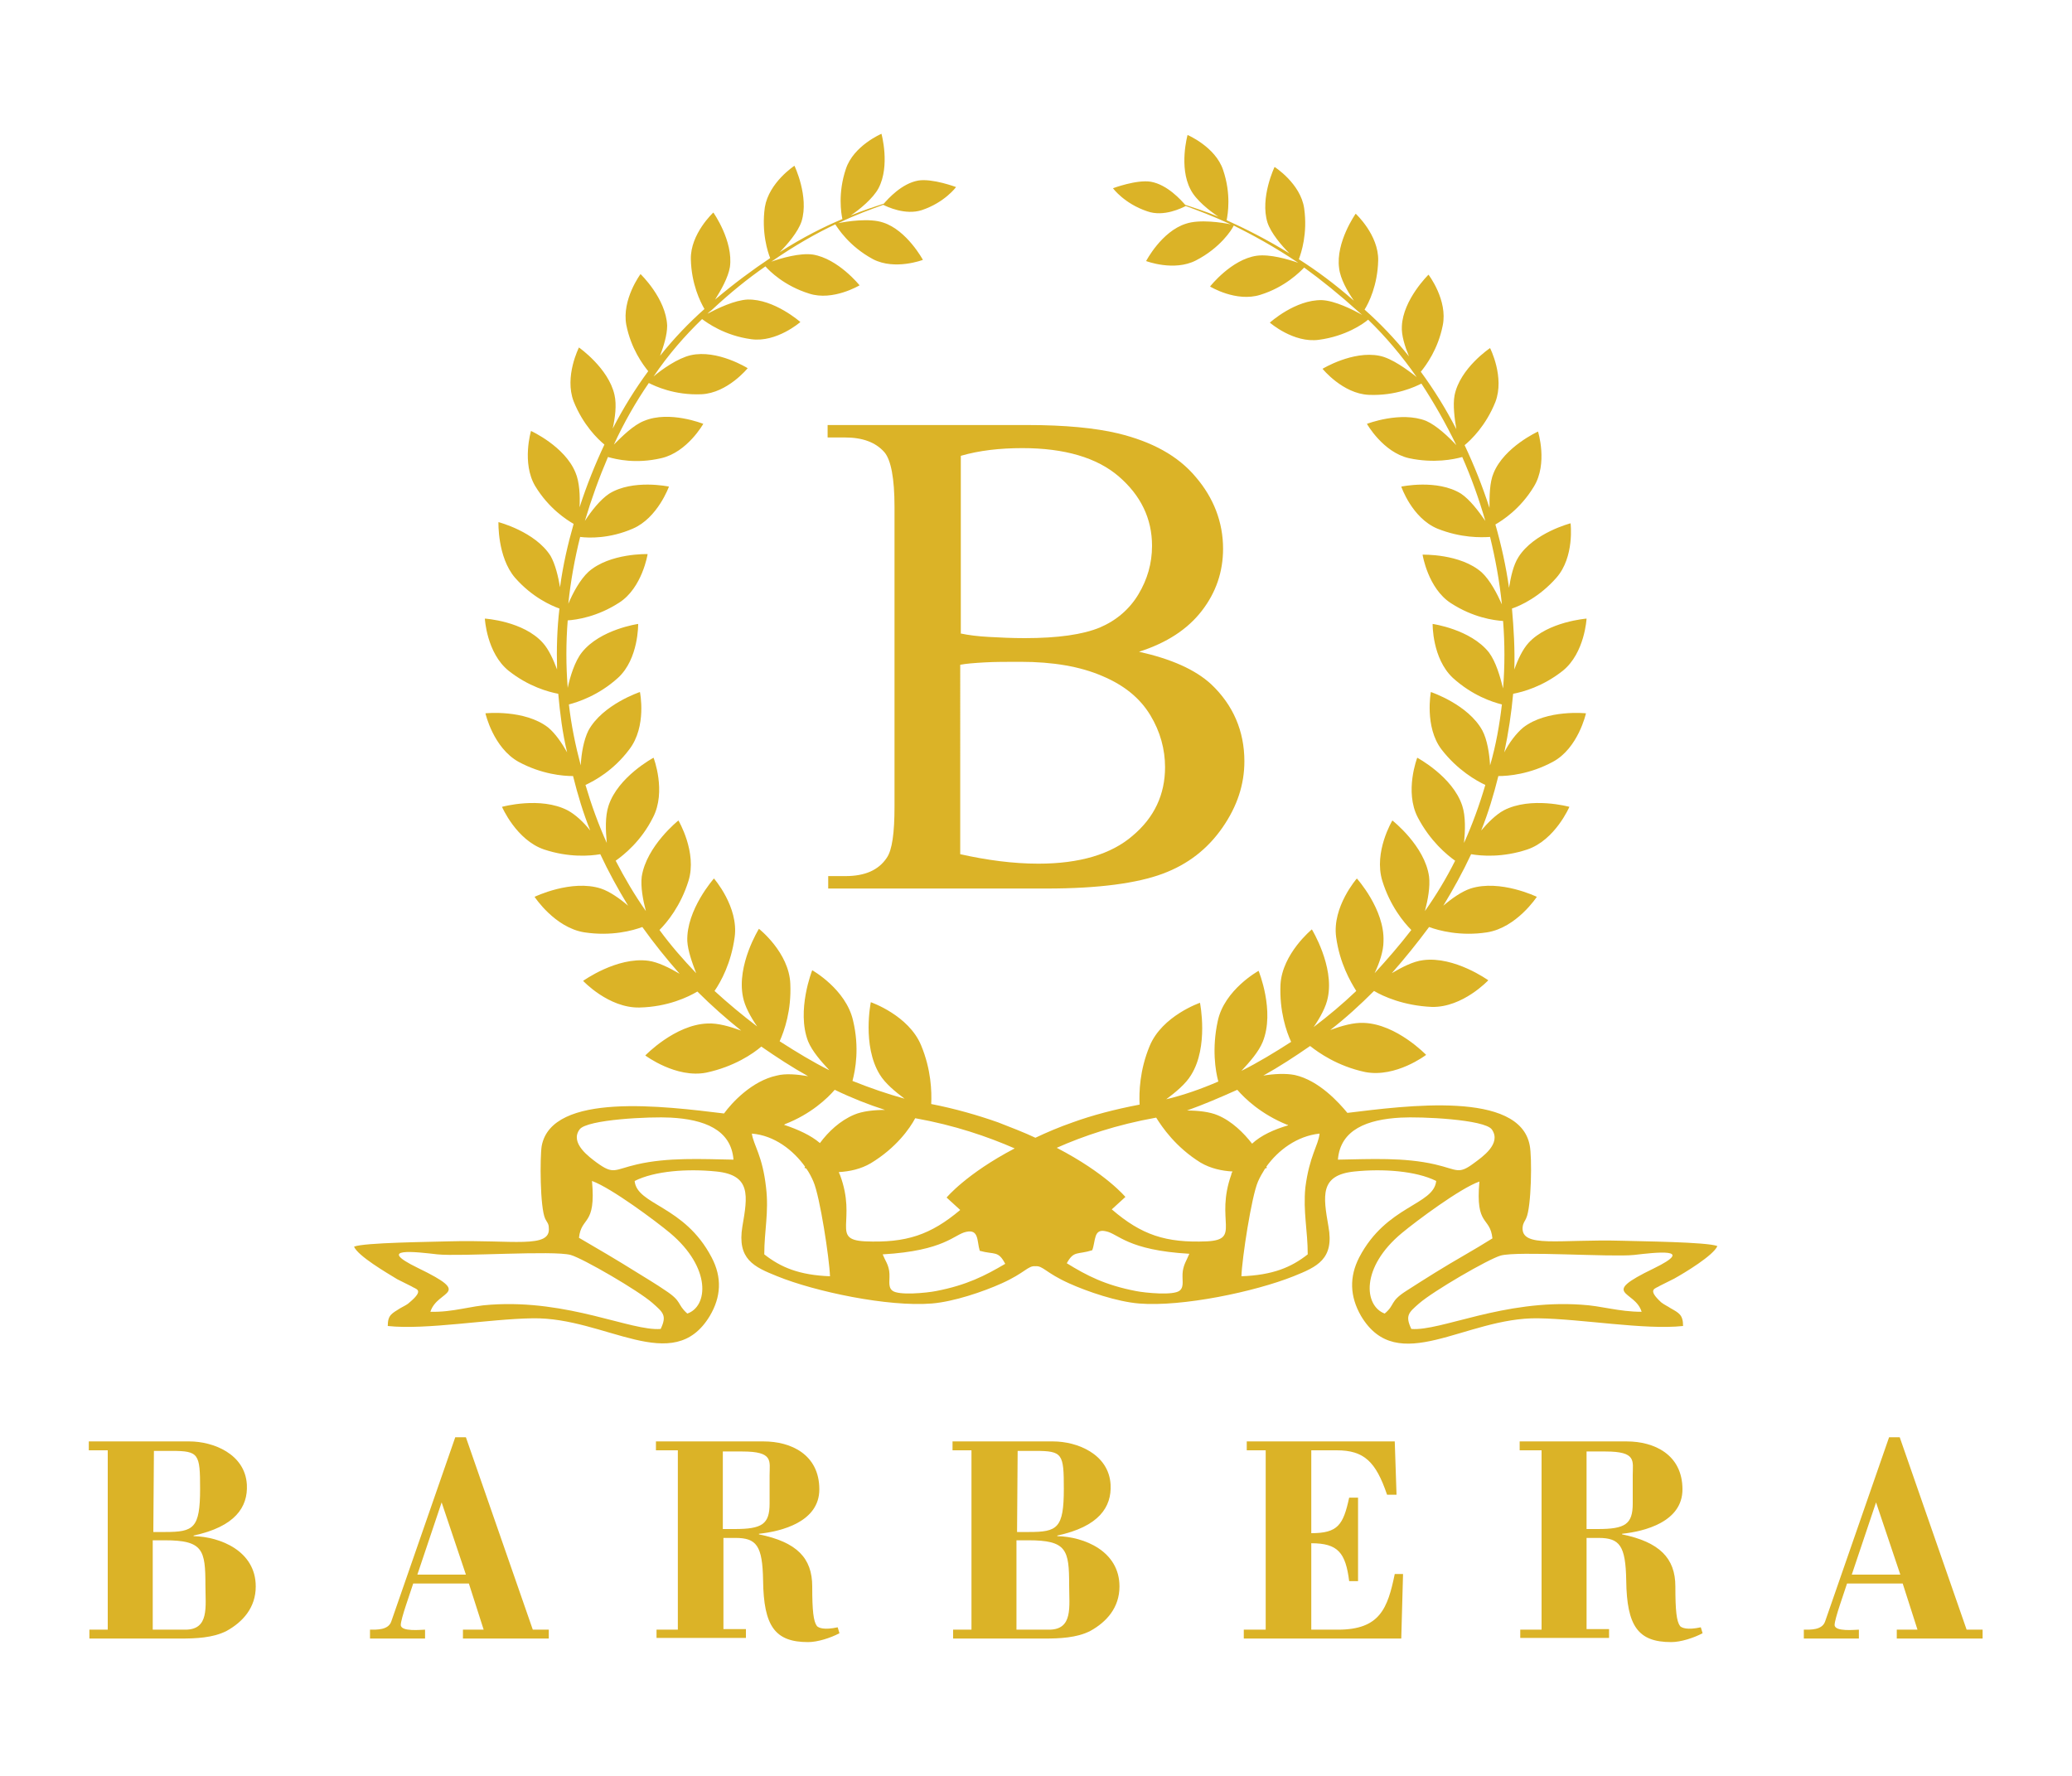 <?xml version="1.0" encoding="utf-8"?>
<!-- Generator: Adobe Illustrator 25.0.0, SVG Export Plug-In . SVG Version: 6.00 Build 0)  -->
<svg version="1.1" id="Livello_1" xmlns="http://www.w3.org/2000/svg" xmlns:xlink="http://www.w3.org/1999/xlink" x="0px" y="0px"
	 viewBox="0 0 350 300" style="enable-background:new 0 0 350 300;" xml:space="preserve">
<style type="text/css">
	.st0{fill:#DBB327;}
</style>
<g>
	<g>
		<path class="st0" d="M192.4,110.1c5.4,1.2,9.5,3,12.2,5.5c3.7,3.5,5.6,7.9,5.6,13c0,3.9-1.2,7.6-3.7,11.2
			c-2.5,3.6-5.8,6.2-10.1,7.8c-4.3,1.6-10.8,2.5-19.6,2.5h-36.9v-2.1h2.9c3.3,0,5.6-1,7-3.1c0.9-1.3,1.3-4.2,1.3-8.6V85.6
			c0-4.8-0.6-7.9-1.7-9.2c-1.5-1.7-3.7-2.5-6.7-2.5h-2.9v-2.1h33.8c6.3,0,11.4,0.5,15.2,1.4c5.8,1.4,10.2,3.8,13.2,7.4
			c3,3.5,4.6,7.6,4.6,12.1c0,3.9-1.2,7.4-3.6,10.5C200.6,106.3,197.1,108.6,192.4,110.1 M162.2,107c1.4,0.3,3,0.5,4.9,0.6
			c1.8,0.1,3.8,0.2,6,0.2c5.6,0,9.8-0.6,12.7-1.8c2.8-1.2,5-3.1,6.5-5.6c1.5-2.5,2.3-5.2,2.3-8.2c0-4.6-1.9-8.5-5.6-11.7
			c-3.7-3.2-9.2-4.8-16.3-4.8c-3.8,0-7.3,0.4-10.4,1.3V107z M162.2,144.3c4.5,1,8.9,1.6,13.2,1.6c7,0,12.3-1.6,15.9-4.7
			c3.7-3.1,5.5-7,5.5-11.6c0-3-0.8-6-2.5-8.8c-1.7-2.8-4.3-5-8.1-6.6c-3.7-1.6-8.3-2.4-13.8-2.4c-2.4,0-4.4,0-6.1,0.1
			c-1.7,0.1-3.1,0.2-4.1,0.4V144.3z"/>
		<path class="st0" d="M280.4,217.2l2.4-1.2c1.8-1,6.6-3.9,7.3-5.5c-1.7-0.7-13.1-0.8-16.1-0.9c-10.6-0.3-17.1,1.3-16.8-2.3
			c0.1-0.8,0.4-1,0.6-1.5c0.9-1.9,1-10.4,0.6-12.3c-1.7-9.3-20.9-6.7-30.8-5.5c-1.4-1.7-4.8-5.5-8.9-6.4c-1.5-0.3-3.5-0.2-5.3,0.1
			c2.7-1.5,5.3-3.2,7.9-5c1.4,1.1,4.6,3.4,9.3,4.4c5.2,1,10.3-2.9,10.3-2.9s-5-5.2-10.5-5.4c-1.7-0.1-3.8,0.5-5.7,1.2
			c2.6-2,5.1-4.3,7.4-6.6c1.5,0.9,5,2.5,9.8,2.7c5.2,0.1,9.5-4.5,9.5-4.5s-5.7-4.1-11-3.4c-1.7,0.2-3.6,1.2-5.3,2.2
			c2.2-2.5,4.3-5.1,6.3-7.8c1.6,0.6,5.3,1.6,9.8,0.9c5-0.8,8.4-6,8.4-6s-6.2-3-11.2-1.4c-1.5,0.5-3.2,1.7-4.6,2.9
			c1.7-2.8,3.3-5.7,4.7-8.7c1.7,0.3,5.3,0.6,9.5-0.8c4.7-1.6,7.1-7.2,7.1-7.2s-6.5-1.8-11.1,0.6c-1.3,0.7-2.7,2.1-3.8,3.4
			c1.2-3,2.1-6,2.9-9.2c1.7,0,5.3-0.3,9.2-2.4c4.3-2.3,5.6-8.2,5.6-8.2s-6.6-0.7-10.6,2.4c-1.2,1-2.4,2.6-3.2,4.2
			c0.7-3.3,1.2-6.6,1.5-9.9c1.6-0.3,5-1.2,8.4-3.9c3.7-3,4-8.8,4-8.8s-6.5,0.5-9.8,4.1c-1,1.1-1.8,2.8-2.4,4.5
			c0.1-3.5-0.1-6.9-0.4-10.3c1.5-0.5,4.7-2,7.5-5.2c3.1-3.5,2.4-9.2,2.4-9.2s-6.2,1.6-8.8,5.7c-0.9,1.4-1.3,3.4-1.6,5.2
			c-0.5-3.6-1.3-7.2-2.3-10.7c1.2-0.7,4.2-2.6,6.5-6.4c2.4-3.9,0.7-9.3,0.7-9.3s-5.7,2.6-7.5,7c-0.7,1.6-0.7,4-0.7,5.9
			c-1.2-3.7-2.6-7.2-4.2-10.6c1.1-0.9,3.6-3.3,5.2-7.3c1.6-4.2-0.9-9.1-0.9-9.1s-5.1,3.4-6,8c-0.3,1.6,0,3.9,0.3,5.7
			c-1.8-3.5-3.8-6.7-6-9.7c0.9-1.1,2.9-3.8,3.7-7.8c0.9-4.3-2.4-8.6-2.4-8.6s-4.3,4.2-4.5,8.7c-0.1,1.5,0.5,3.4,1.2,5.1
			c-2.4-3-4.9-5.6-7.5-7.9c0.7-1.1,2.2-4.1,2.3-8.3c0.1-4.3-3.8-7.9-3.8-7.9s-3.4,4.8-2.8,9.2c0.2,1.8,1.4,3.9,2.5,5.5
			c-3.2-2.8-6.3-5.1-9.3-7c0.4-1.1,1.5-4.3,0.9-8.6c-0.6-4.2-5-7-5-7s-2.5,5.2-1.2,9.4c0.6,1.8,2.4,3.9,3.7,5.2
			c-3.9-2.4-7.5-4.2-10.6-5.6c0.2-1,0.8-4.4-0.6-8.5c-1.3-3.9-6-5.9-6-5.9s-1.5,5.4,0.5,9.2c0.9,1.8,3.2,3.6,4.7,4.6
			c-2.2-0.9-4.1-1.5-5.6-2c-0.7-0.8-3-3.4-5.8-3.9c-2.4-0.4-6.4,1.1-6.4,1.1s1.9,2.6,5.8,3.9c2.8,1,5.9-0.6,6.5-0.9
			c1.9,0.7,4.6,1.7,7.6,3.1c-1.4-0.3-5.3-0.9-7.6-0.1c-4.1,1.3-6.7,6.3-6.7,6.3s4.7,1.8,8.4-0.1c4.1-2.1,6.1-5.2,6.4-5.9
			c3.2,1.6,6.9,3.6,10.9,6.3c-1.7-0.6-4.8-1.5-7-1.2c-4.3,0.6-7.9,5.2-7.9,5.2s4.4,2.7,8.5,1.4c4.2-1.3,6.7-3.9,7.4-4.6
			c2.9,2.1,6,4.6,9.1,7.4c0.2,0.2,0.5,0.4,0.7,0.6c-1.6-0.9-4.6-2.4-6.8-2.5c-4.5-0.1-8.8,3.8-8.8,3.8s4,3.5,8.3,2.9
			c4.5-0.6,7.5-2.7,8.3-3.4c2.9,2.8,5.7,6.1,8.2,9.7c-1.5-1.2-4.2-3.2-6.3-3.6c-4.5-0.9-9.6,2.2-9.6,2.2s3.4,4.2,7.8,4.4
			c4.6,0.2,7.9-1.4,8.9-1.9c2.1,3.2,4.1,6.7,5.9,10.4c-1.3-1.4-3.3-3.3-5.1-4.1c-4.3-1.7-10,0.5-10,0.5s2.7,4.8,7.1,5.8
			c4.2,0.9,7.6,0.2,9-0.2c1.5,3.4,2.8,7,3.9,10.8c-1.1-1.6-2.6-3.6-4.1-4.6c-4-2.5-10.1-1.2-10.1-1.2s1.8,5.3,6.1,7.1
			c4,1.6,7.4,1.5,8.9,1.4c0.9,3.7,1.6,7.5,2,11.4c-0.8-1.8-2-4.1-3.4-5.4c-3.6-3.2-10-3-10-3s0.9,5.7,4.8,8.2c3.7,2.4,7.2,2.9,8.8,3
			c0.3,3.8,0.3,7.6,0,11.4c-0.5-2-1.2-4.5-2.4-6.1c-3.1-3.9-9.5-4.8-9.5-4.8s-0.1,5.8,3.4,9.1c3.3,3,6.7,4.1,8.3,4.5
			c-0.4,3.4-1,6.9-2,10.3c-0.1-2-0.5-4.4-1.3-5.9c-2.4-4.4-8.7-6.5-8.7-6.5s-1.1,5.9,1.8,9.7c2.7,3.5,5.9,5.3,7.4,6
			c-1,3.4-2.2,6.7-3.6,9.8c0.2-2,0.3-4.5-0.3-6.3c-1.6-4.9-7.6-8.1-7.6-8.1s-2.2,5.7,0.1,10.1c2.1,4,4.9,6.3,6.3,7.3
			c-1.5,3-3.2,5.8-5.1,8.5c0.5-1.9,0.9-4.1,0.7-5.8c-0.7-5.2-6.2-9.5-6.2-9.5s-3.2,5.3-1.7,10.2c1.3,4.2,3.6,7,4.9,8.3
			c-2,2.6-4.1,5-6.2,7.3c0.8-1.7,1.5-3.7,1.5-5.4c0.2-5.4-4.5-10.6-4.5-10.6s-4.2,4.8-3.5,9.9c0.6,4.4,2.4,7.5,3.4,9.1
			c-2.3,2.2-4.7,4.2-7.2,6.1c1.1-1.6,2.1-3.4,2.4-5c1.1-5.3-2.7-11.5-2.7-11.5s-5,4.1-5.3,9.3c-0.2,4.5,1,8,1.8,9.7
			c-2.8,1.8-5.6,3.5-8.4,4.9c1.4-1.5,2.9-3.2,3.6-4.9c2.1-5.2-0.7-12-0.7-12s-5.8,3.2-6.9,8.5c-1,4.6-0.4,8.4,0.1,10.2
			c-3,1.3-5.9,2.3-8.8,3c1.6-1.2,3.3-2.6,4.2-4.1c3-4.8,1.5-12.2,1.5-12.2s-6.4,2.2-8.5,7.3c-1.7,4.1-1.8,7.8-1.7,9.9
			c-4.2,0.8-8,1.8-11.3,3c-2.3,0.8-4.4,1.7-6.3,2.6c-1.9-0.9-4-1.7-6.3-2.6c-3.4-1.2-7.2-2.3-11.3-3.1c0.1-2.1,0-5.8-1.7-9.9
			c-2.1-5.1-8.5-7.3-8.5-7.3s-1.5,7.3,1.5,12.2c0.9,1.5,2.6,2.9,4.2,4.1c-2.9-0.8-5.8-1.8-8.8-3c0.5-1.9,1.2-5.6,0.1-10.2
			c-1.2-5.3-6.9-8.5-6.9-8.5s-2.7,6.8-0.7,12c0.7,1.7,2.2,3.4,3.6,4.9c-2.8-1.4-5.6-3.1-8.4-4.9c0.8-1.8,2-5.2,1.8-9.7
			c-0.2-5.3-5.3-9.3-5.3-9.3s-3.8,6.1-2.7,11.5c0.3,1.6,1.3,3.4,2.4,5c-2.5-1.9-4.9-3.9-7.2-6c1.1-1.6,2.8-4.7,3.4-9.1
			c0.7-5.1-3.5-9.9-3.5-9.9s-4.7,5.3-4.5,10.6c0.1,1.6,0.8,3.6,1.5,5.4c-2.2-2.3-4.3-4.7-6.2-7.3c1.3-1.3,3.6-4.1,4.9-8.3
			c1.5-4.8-1.7-10.2-1.7-10.2s-5.4,4.3-6.2,9.5c-0.2,1.7,0.2,3.9,0.7,5.8c-1.9-2.7-3.6-5.6-5.1-8.5c1.4-1,4.3-3.3,6.3-7.3
			c2.3-4.4,0.1-10.1,0.1-10.1s-6,3.2-7.6,8.1c-0.6,1.8-0.5,4.2-0.3,6.3c-1.4-3.1-2.6-6.4-3.6-9.8c1.5-0.7,4.7-2.4,7.4-6
			c3-3.9,1.8-9.7,1.8-9.7s-6.3,2.1-8.7,6.5c-0.8,1.6-1.2,3.9-1.3,5.9c-0.9-3.4-1.6-6.8-2-10.3c1.5-0.4,5-1.5,8.3-4.5
			c3.5-3.2,3.4-9.1,3.4-9.1s-6.4,0.9-9.5,4.8c-1.2,1.5-2,4.1-2.4,6c-0.3-3.8-0.3-7.6,0-11.4c1.5-0.1,5-0.6,8.7-3
			c3.9-2.5,4.8-8.2,4.8-8.2s-6.4-0.2-10,3c-1.4,1.3-2.6,3.5-3.4,5.4c0.4-3.9,1.1-7.7,2-11.3c1.5,0.2,5,0.3,8.9-1.4
			c4.2-1.8,6.1-7.1,6.1-7.1s-6.1-1.3-10.1,1.2c-1.5,1-3,2.9-4.1,4.6c1.1-3.7,2.4-7.3,3.9-10.8c1.4,0.4,4.7,1.2,9,0.2
			c4.4-1,7.1-5.8,7.1-5.8s-5.7-2.3-10-0.5c-1.8,0.7-3.7,2.6-5.1,4c1.7-3.7,3.7-7.2,5.9-10.4c1,0.5,4.3,2.1,8.9,1.9
			c4.4-0.2,7.8-4.4,7.8-4.4s-5.1-3.2-9.6-2.2c-2.2,0.5-4.9,2.4-6.3,3.6c2.5-3.7,5.3-6.9,8.2-9.7c0.8,0.6,3.8,2.8,8.3,3.4
			c4.3,0.6,8.3-2.9,8.3-2.9s-4.4-3.9-8.9-3.8c-2.2,0.1-5.1,1.5-6.8,2.4c0.2-0.2,0.4-0.4,0.7-0.6c3.1-2.9,6.2-5.4,9.1-7.4
			c0.7,0.8,3.2,3.3,7.4,4.6c4,1.3,8.5-1.4,8.5-1.4s-3.6-4.5-7.9-5.2c-2.2-0.3-5.3,0.6-7,1.2c3.9-2.7,7.6-4.8,10.8-6.3
			c0.4,0.6,2.3,3.7,6.4,5.9c3.7,1.9,8.4,0.1,8.4,0.1s-2.7-5-6.7-6.3c-2.3-0.8-6.2-0.2-7.6,0.1c3.1-1.5,5.7-2.4,7.6-3.1
			c0.6,0.3,3.7,1.8,6.5,0.9c3.9-1.3,5.8-3.9,5.8-3.9s-4-1.5-6.4-1.1c-2.8,0.5-5.1,3.1-5.8,3.9c-1.5,0.5-3.4,1.1-5.6,2
			c1.5-1,3.8-2.9,4.7-4.6c2-3.8,0.5-9.2,0.5-9.2s-4.7,2-6,5.9c-1.4,4.1-0.8,7.6-0.6,8.5c-3.1,1.3-6.7,3.1-10.6,5.6
			c1.3-1.3,3.1-3.4,3.7-5.2c1.3-4.2-1.2-9.4-1.2-9.4s-4.3,2.8-5,7c-0.6,4.3,0.5,7.6,0.9,8.6c-3,2-6.1,4.3-9.3,7
			c1-1.6,2.2-3.7,2.5-5.5c0.6-4.4-2.8-9.2-2.8-9.2s-3.9,3.6-3.8,7.9c0.1,4.2,1.6,7.2,2.3,8.4c-2.6,2.3-5.1,4.9-7.5,7.9
			c0.6-1.6,1.2-3.5,1.2-5.1c-0.2-4.6-4.5-8.7-4.5-8.7s-3.2,4.3-2.4,8.6c0.8,4,2.8,6.7,3.7,7.8c-2.2,3-4.2,6.2-6,9.7
			c0.4-1.8,0.7-4,0.3-5.7c-1-4.5-6-8-6-8s-2.5,4.9-0.9,9.1c1.6,4,4.1,6.4,5.2,7.3c-1.6,3.4-3,6.9-4.2,10.6c0.1-1.9,0-4.3-0.7-5.9
			c-1.8-4.4-7.5-7-7.5-7s-1.6,5.4,0.7,9.3c2.3,3.8,5.3,5.7,6.5,6.4c-1,3.5-1.8,7-2.3,10.7c-0.3-1.8-0.8-3.9-1.6-5.3
			c-2.6-4.1-8.8-5.7-8.8-5.7S84,94.1,87,97.6c2.9,3.3,6.1,4.7,7.5,5.2c-0.4,3.4-0.5,6.8-0.4,10.3c-0.6-1.6-1.4-3.4-2.4-4.5
			c-3.3-3.7-9.8-4.1-9.8-4.1s0.3,5.8,4,8.8c3.4,2.7,6.8,3.6,8.4,3.9c0.3,3.3,0.7,6.6,1.5,9.9c-0.9-1.6-2-3.2-3.2-4.2
			c-4-3.1-10.6-2.4-10.6-2.4s1.3,5.8,5.6,8.2c3.9,2.1,7.5,2.4,9.2,2.4c0.8,3.2,1.7,6.2,2.9,9.2c-1.1-1.4-2.5-2.7-3.8-3.4
			c-4.6-2.4-11.1-0.6-11.1-0.6s2.4,5.6,7.1,7.2c4.2,1.4,7.8,1.1,9.5,0.8c1.4,3,3,5.9,4.7,8.7c-1.4-1.2-3.1-2.4-4.6-2.9
			c-5-1.6-11.2,1.4-11.2,1.4s3.4,5.2,8.4,6c4.6,0.7,8.2-0.3,9.8-0.9c2,2.8,4.1,5.4,6.3,7.9c-1.7-1-3.7-2-5.3-2.2
			c-5.3-0.7-11,3.4-11,3.4s4.3,4.6,9.5,4.5c4.8-0.1,8.3-1.8,9.8-2.7c2.4,2.4,4.9,4.6,7.4,6.6c-1.9-0.7-4-1.3-5.7-1.2
			c-5.5,0.2-10.5,5.4-10.5,5.4s5.2,3.9,10.3,2.9c4.7-1,7.9-3.2,9.3-4.4c2.6,1.8,5.2,3.5,7.9,5c-1.8-0.3-3.8-0.5-5.3-0.1
			c-4.2,0.9-7.6,4.6-8.9,6.4c-9.9-1.2-29.1-3.7-30.8,5.5c-0.3,1.9-0.3,10.4,0.6,12.3c0.3,0.6,0.6,0.8,0.6,1.5
			c0.4,3.6-6.2,2-16.8,2.3c-3.1,0.1-14.5,0.2-16.1,0.9c0.7,1.6,5.5,4.4,7.3,5.5l2.4,1.2c0.7,0.5,2.3,0.5-0.3,2.7
			c-0.4,0.4-0.9,0.6-1.6,1c-1.4,0.9-2.1,1.1-2.1,3c6.5,0.7,17.1-1.2,24.5-1.3c12.3-0.2,23.7,9.9,29.9-0.4c1.9-3.2,2.1-6.5,0.3-9.9
			c-4.6-8.8-12.6-8.8-13-12.9c3.4-1.7,8.9-2.1,13.8-1.6c5.9,0.6,5.3,4.1,4.4,9.3c-0.9,5.5,1.9,6.8,5.9,8.4
			c6.4,2.6,18.7,5.2,26.1,4.6c3.7-0.3,8.7-2,11.8-3.4c4-1.8,4.4-3,5.7-2.9c1.3-0.1,1.7,1.1,5.7,2.9c3.1,1.4,8.1,3.1,11.8,3.4
			c7.3,0.6,19.6-2,26.1-4.6c4-1.6,6.9-2.9,5.9-8.4c-0.9-5.2-1.5-8.7,4.4-9.3c4.8-0.5,10.4-0.1,13.8,1.6c-0.4,4.1-8.4,4.1-13,12.9
			c-1.7,3.3-1.6,6.6,0.3,9.9c6.2,10.4,17.6,0.2,29.9,0.4c7.4,0.1,18,2,24.5,1.3c0-1.9-0.7-2.2-2.1-3c-0.6-0.4-1.1-0.6-1.6-1
			C278.1,217.7,279.7,217.7,280.4,217.2 M209,184.1c1.3,1.5,4,4.1,8.4,5.9c0.1,0,0.1,0,0.2,0.1c-2.4,0.7-4.6,1.7-6.1,3.1
			c-1.4-1.8-3.4-3.8-5.8-4.8c-1.4-0.6-3.4-0.8-5.2-0.8C203.3,186.6,206.1,185.4,209,184.1 M141,184.1c2.9,1.4,5.7,2.5,8.5,3.4
			c-1.8,0-3.8,0.2-5.2,0.8c-2.4,1-4.4,2.9-5.8,4.8c-1.5-1.3-3.7-2.3-6.1-3.1c0.1,0,0.1,0,0.2-0.1C137,188.2,139.8,185.5,141,184.1
			 M111.6,224.5c-5,0.4-15.5-5-28.7-4.1c-3.5,0.2-6.3,1.3-10.2,1.2c1.2-3.8,7.4-2.8-2.1-7.4c-7.4-3.6-0.2-2.7,3.3-2.3
			c3.9,0.4,19.6-0.7,22.5,0.1c2.1,0.6,11.4,6,13.8,8.1C112,221.7,112.7,222.2,111.6,224.5 M113.2,208.3c7,5.9,6.4,12.4,2.9,13.6
			c-1.8-1.6-0.8-2-3.7-3.9c-1.6-1.1-3.3-2.1-4.9-3.1c-3.2-2-6.6-4-9.7-5.8c0.4-3.7,2.9-1.9,2.2-9.6
			C103.3,200.7,110.8,206.3,113.2,208.3 M107.6,196.7c-3.9,0.9-3.9,1.8-6.8-0.3c-1.2-0.9-4.6-3.3-2.9-5.6c1.2-1.7,12-2.2,15.4-2
			c5.6,0.3,10.2,2,10.6,7.1C118.4,195.8,112.8,195.5,107.6,196.7 M129.1,211.9c0-4,0.8-7.1,0.3-11.3c-0.6-5.4-2.1-7.1-2.4-9.1
			c3.8,0.3,7,2.8,9,5.6c-0.1,0.1-0.1,0.2-0.1,0.2s0.1,0,0.3,0.1c0.5,0.7,0.9,1.5,1.2,2.2c1.1,2.5,2.7,13,2.8,16
			C135,215.4,131.9,214.1,129.1,211.9 M146.1,209.7c-5.8-0.3-1.3-3.4-4.2-11.2c-0.1-0.2-0.2-0.4-0.2-0.5c1.8-0.1,3.7-0.5,5.4-1.5
			c4.3-2.6,6.6-5.9,7.5-7.6c6.7,1.2,12.2,3.1,16.8,5.1c-8.2,4.3-11.5,8.3-11.5,8.3l2.3,2.1C157.2,208.6,153.1,210,146.1,209.7
			 M158.1,218.1c-1.5,0.3-6.4,0.8-7.4-0.1c-0.8-0.7-0.3-1.9-0.5-3.3c-0.2-1.2-0.6-1.6-1.1-2.8c10.5-0.6,12.1-3.4,14.1-3.8
			c2.2-0.5,1.8,1.6,2.3,3.2c2.5,0.7,3.1-0.1,4.3,2.2C166.4,215.5,163.3,217.1,158.1,218.1 M199.8,214.7c-0.2,1.4,0.3,2.6-0.5,3.3
			c-1,0.9-5.9,0.4-7.4,0.1c-5.2-1-8.3-2.6-11.7-4.7c1.2-2.2,1.8-1.4,4.3-2.2c0.6-1.6,0.2-3.7,2.3-3.2c2.1,0.4,3.6,3.2,14.1,3.8
			C200.4,213,200,213.5,199.8,214.7 M203.9,209.7c-7,0.3-11.1-1.1-16.1-5.4l2.3-2.1c0,0-3.3-4-11.6-8.3c4.5-2,10.1-3.9,16.8-5.1
			c1,1.6,3.3,5,7.5,7.6c1.7,1,3.6,1.4,5.4,1.5c-0.1,0.2-0.2,0.3-0.2,0.5C205.2,206.2,209.7,209.4,203.9,209.7 M220.9,211.9
			c-2.8,2.2-5.9,3.5-11.2,3.7c0.1-3,1.7-13.5,2.8-16c0.3-0.7,0.7-1.4,1.2-2.2c0.2-0.1,0.3-0.1,0.3-0.1s0-0.1-0.1-0.2
			c2-2.8,5.2-5.2,9-5.6c-0.2,2-1.7,3.7-2.4,9.1C220.1,204.7,220.9,207.9,220.9,211.9 M242.4,196.7c-5.2-1.2-10.8-0.9-16.4-0.8
			c0.4-5.1,5-6.8,10.6-7.1c3.4-0.2,14.2,0.3,15.4,2c1.7,2.4-1.7,4.7-2.9,5.6C246.3,198.5,246.3,197.6,242.4,196.7 M233.9,221.9
			c-3.5-1.3-4.1-7.8,2.9-13.6c2.4-2,9.9-7.6,13.1-8.7c-0.7,7.7,1.8,5.8,2.2,9.6c-3,1.9-6.5,3.8-9.7,5.8c-1.6,1-3.2,2-4.9,3.1
			C234.7,219.9,235.7,220.4,233.9,221.9 M277.3,221.6c-3.9,0-6.7-1-10.2-1.2c-13.2-0.9-23.7,4.5-28.7,4.1c-1.1-2.3-0.4-2.8,1.3-4.3
			c2.4-2.1,11.7-7.5,13.8-8.1c2.9-0.8,18.7,0.3,22.5-0.1c3.5-0.4,10.7-1.3,3.3,2.3C270,218.8,276.2,217.9,277.3,221.6"/>
	</g>
	<g>
		<path class="st0" d="M15.1,276.8v-1.5h3.1v-30.3H15v-1.5h17c4,0,9.4,2.1,9.7,7.3c0.2,3.8-2,7.1-9,8.6v0.1
			c4.5,0.1,10.5,2.5,10.5,8.5c0,3.6-2.2,6-4.9,7.5c-2.3,1.2-5.3,1.3-7.8,1.3L15.1,276.8L15.1,276.8z M25.9,258.8h2
			c4.8,0,5.9-0.6,5.9-7.3c0-5.9-0.2-6.4-4.8-6.4h-3L25.9,258.8L25.9,258.8z M31.3,275.3c4.1,0,3.4-3.9,3.4-7.5c0-6-0.4-7.6-6.9-7.6
			h-2v15.1H31.3z"/>
		<path class="st0" d="M62.5,276.8v-1.5c1.1,0,3.1,0.1,3.6-1.4l10.8-31.1h1.8L90,275.3h2.7v1.5H78.2v-1.5h3.5l-2.5-7.8h-9.4
			l-1.2,3.6c-0.5,1.5-0.9,2.9-0.9,3.4c0,1.2,3.5,0.8,4.1,0.8v1.5L62.5,276.8L62.5,276.8L62.5,276.8L62.5,276.8z M70.5,266h8.2
			l-4.1-12.2L70.5,266z"/>
		<path class="st0" d="M110.9,276.8v-1.5h3.6v-30.3h-3.7v-1.5H129c4.6,0,9.4,2.2,9.4,8.1c0,5.5-6.4,7.1-10.2,7.5v0.1
			c6.4,1.3,9,4,9,8.8c0,4.1,0.2,5.9,0.8,6.7c0.3,0.3,1.2,0.7,3.5,0.2l0.3,1c-1.5,0.8-3.7,1.5-5.3,1.5c-5.6,0-7.5-2.7-7.6-10.4
			c-0.1-5.9-1.1-7.2-4.7-7.2h-2v15.4h3.8v1.5H110.9L110.9,276.8z M122.2,258.3h1.9c4.6,0,5.9-0.8,5.9-4.3v-4.8c0-2.4,0.7-4-4.6-4
			h-3.3V258.3z"/>
		<path class="st0" d="M161,276.8v-1.5h3.1v-30.3h-3.2v-1.5h17c4,0,9.4,2.1,9.7,7.3c0.2,3.8-2,7.1-9,8.6v0.1
			c4.5,0.1,10.5,2.5,10.5,8.5c0,3.6-2.2,6-4.9,7.5c-2.3,1.2-5.3,1.3-7.8,1.3L161,276.8L161,276.8z M171.8,258.8h2
			c4.8,0,5.9-0.6,5.9-7.3c0-5.9-0.2-6.4-4.8-6.4h-3L171.8,258.8L171.8,258.8z M177.2,275.3c4.1,0,3.4-3.9,3.4-7.5
			c0-6-0.4-7.6-6.9-7.6h-2v15.1H177.2z"/>
		<path class="st0" d="M210.1,276.8v-1.5h3.7v-30.3h-3.2v-1.5h25l0.3,9h-1.6c-1.9-5.6-3.9-7.5-8.5-7.5h-4.3V259c4.5,0,5.4-1.4,6.4-6
			h1.5v14.1h-1.5c-0.6-4.8-1.9-6.4-6.4-6.4v14.6h4.5c7.1,0,8.4-3.6,9.6-9.4h1.4l-0.3,10.9H210.1z"/>
		<path class="st0" d="M256.8,276.8v-1.5h3.6v-30.3h-3.7v-1.5h18.1c4.6,0,9.4,2.2,9.4,8.1c0,5.5-6.4,7.1-10.2,7.5v0.1
			c6.3,1.3,9,4,9,8.8c0,4.1,0.2,5.9,0.8,6.7c0.3,0.3,1.2,0.7,3.5,0.2l0.3,1c-1.5,0.8-3.7,1.5-5.3,1.5c-5.6,0-7.5-2.7-7.6-10.4
			c-0.1-5.9-1.1-7.2-4.7-7.2h-2v15.4h3.8v1.5H256.8L256.8,276.8z M268,258.3h1.9c4.6,0,5.9-0.8,5.9-4.3v-4.8c0-2.4,0.7-4-4.6-4H268
			V258.3L268,258.3L268,258.3z"/>
		<path class="st0" d="M304.7,276.8v-1.5c1.1,0,3.1,0.1,3.6-1.4l10.8-31.1h1.8l11.3,32.5h2.7v1.5h-14.5v-1.5h3.5l-2.5-7.8h-9.4
			l-1.2,3.6c-0.5,1.5-0.9,2.9-0.9,3.4c0,1.2,3.5,0.8,4.1,0.8v1.5L304.7,276.8L304.7,276.8L304.7,276.8L304.7,276.8z M312.8,266h8.2
			l-4.1-12.2L312.8,266z"/>
	</g>
</g>
</svg>
